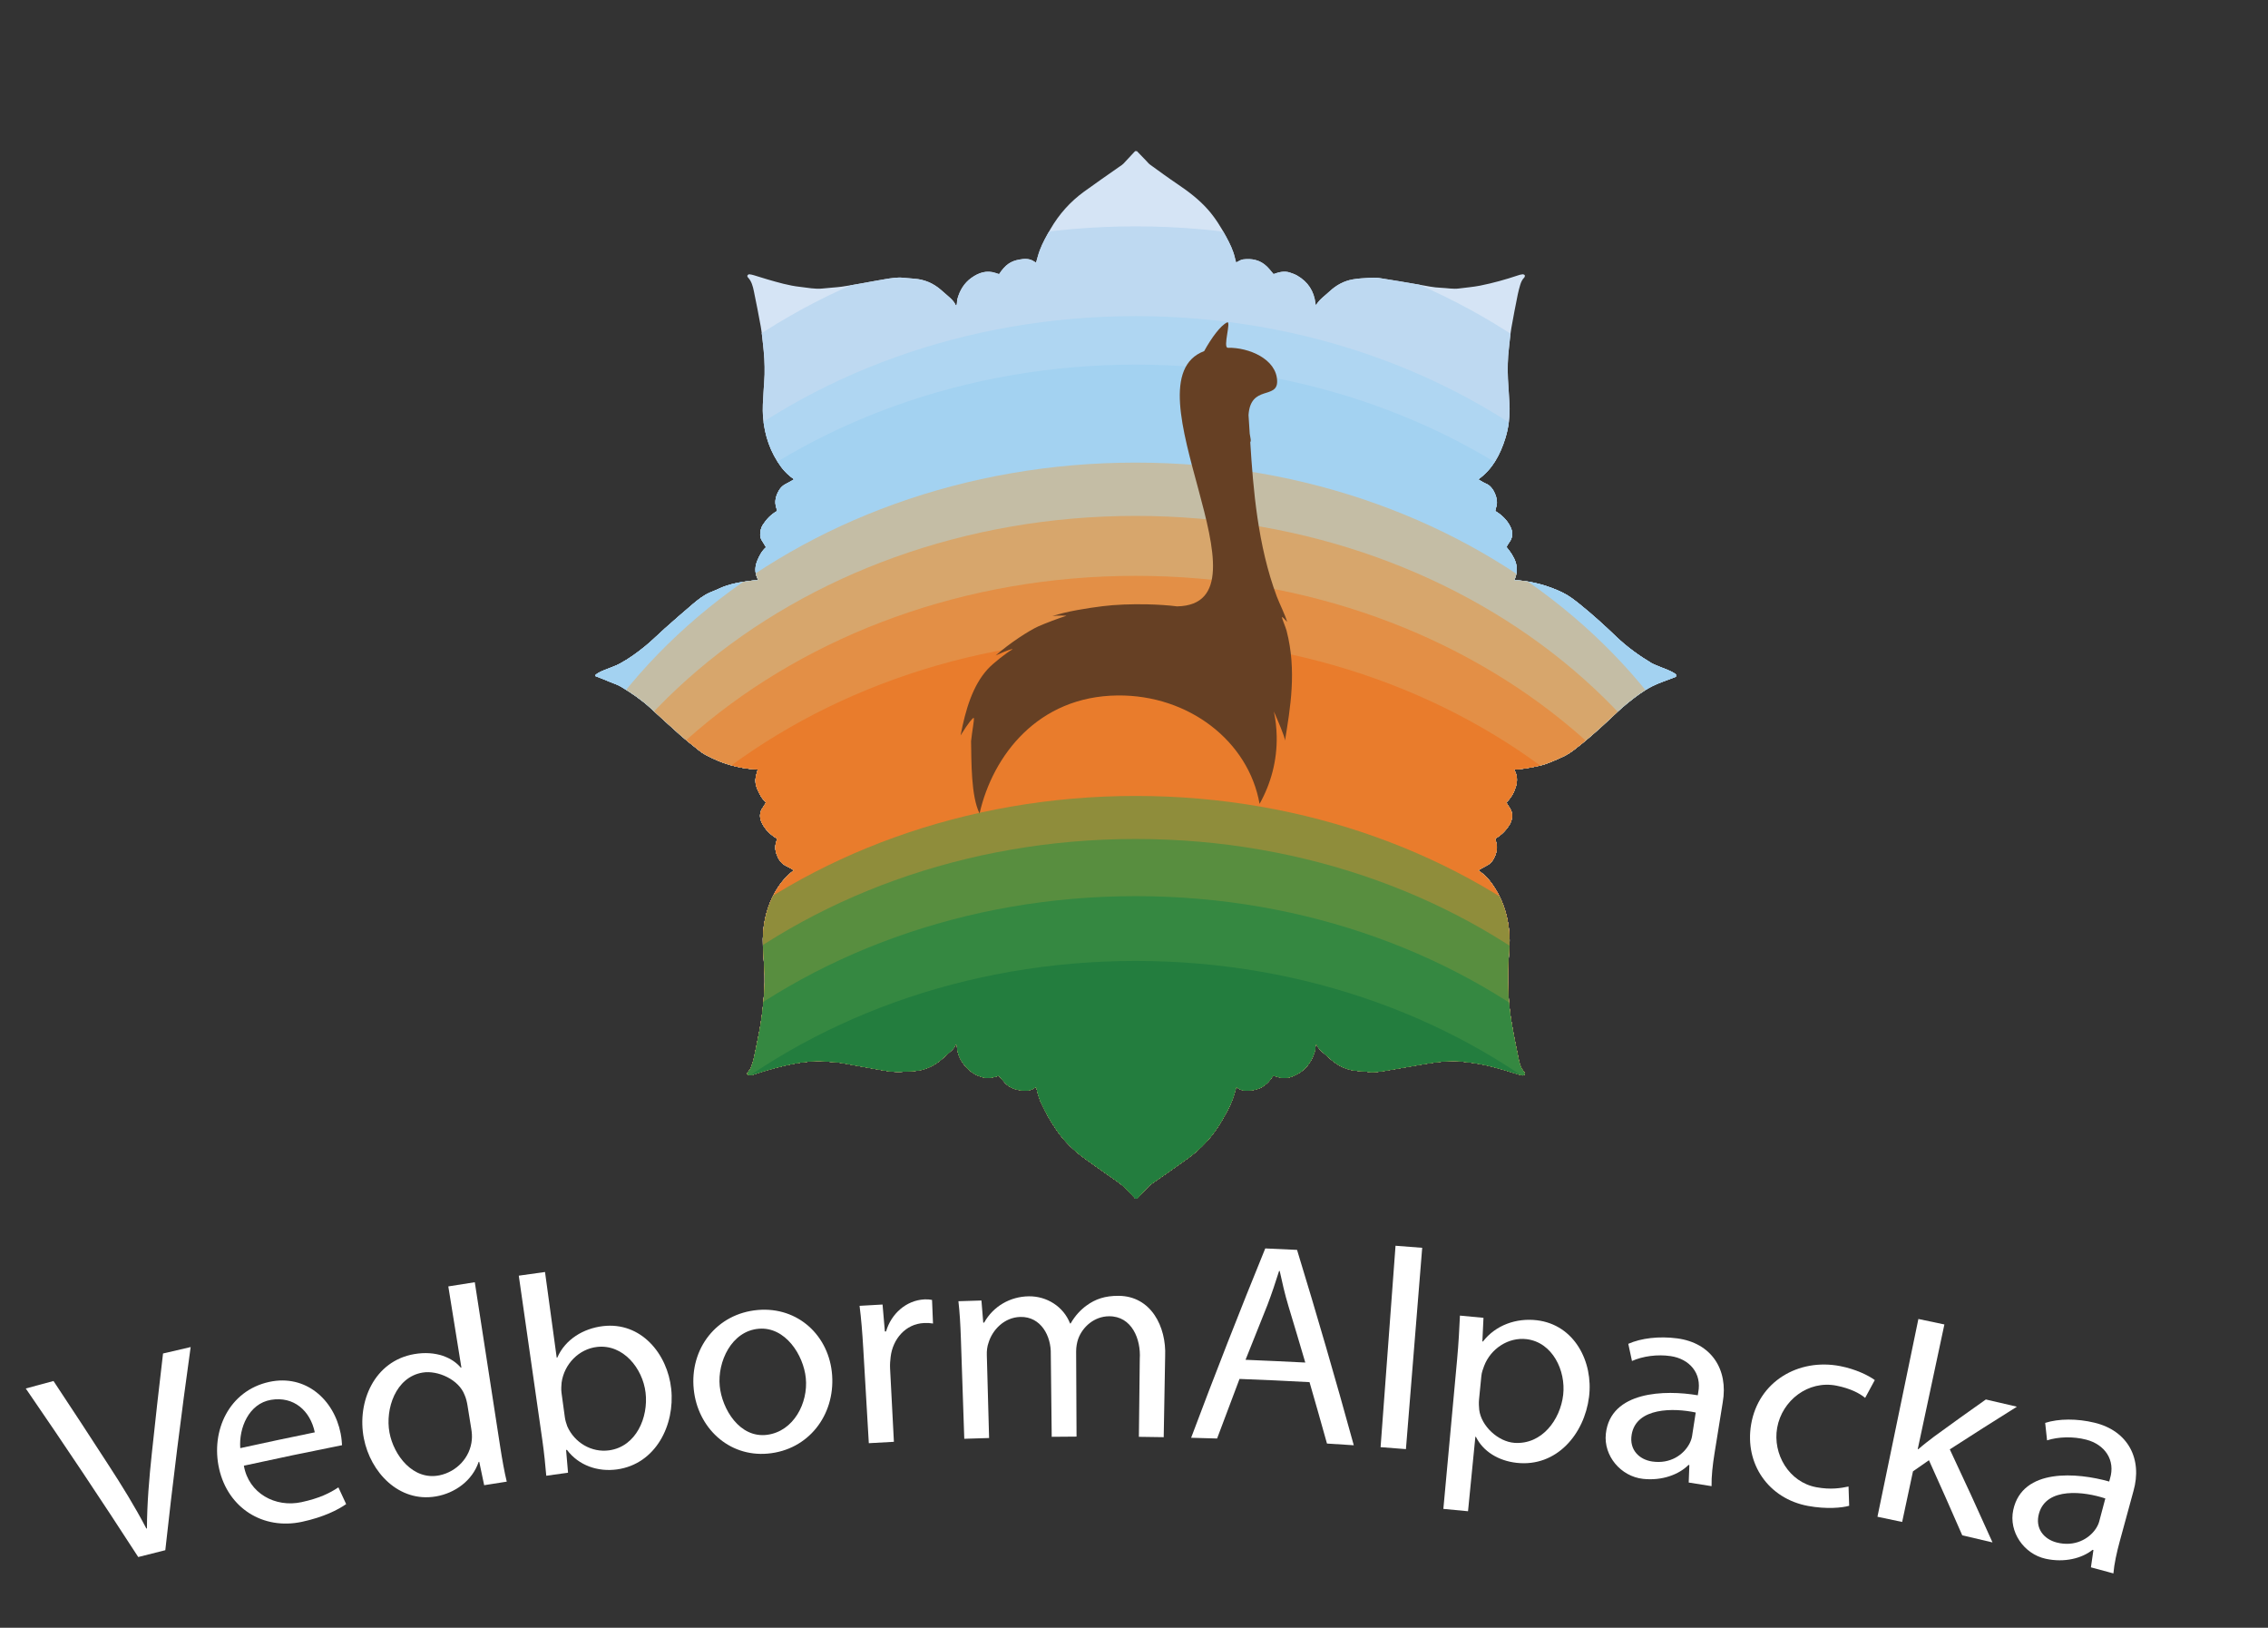 <?xml version="1.0" encoding="UTF-8" standalone="no"?> <svg xmlns:inkscape="http://www.inkscape.org/namespaces/inkscape" xmlns:sodipodi="http://sodipodi.sourceforge.net/DTD/sodipodi-0.dtd" xmlns="http://www.w3.org/2000/svg" xmlns:svg="http://www.w3.org/2000/svg" version="1.1" id="svg2" width="1661.333" height="1191.984" viewBox="0 0 1661.333 1191.984" sodipodi:docname="VedbormAlpacka-logo-workfile.ai"><rect x="0" y="0" width="1661.333" height="1191.984" fill="#333333" stroke="none"/><defs id="defs6"><clipPath id="clipPath16"><path d="m 623.77,811.195 c -2.126,-2.296 -4.236,-4.599 -6.392,-6.863 v 0 c -0.51,-0.541 -1.175,-0.952 -1.793,-1.384 v 0 c -6.641,-4.676 -13.341,-9.252 -19.904,-14.036 v 0 c -7.574,-5.52 -13.712,-12.375 -18.419,-20.515 v 0 c -2.195,-3.795 -4.359,-7.613 -5.897,-11.725 v 0 c -0.812,-2.171 -1.353,-4.437 -2.041,-6.748 v 0 c -0.356,0.217 -0.71,0.418 -1.051,0.65 v 0 c -2.543,1.723 -5.341,1.561 -8.146,1.043 v 0 c -4.623,-0.85 -7.606,-2.705 -11.116,-8 v 0 c -0.595,0.201 -1.205,0.395 -1.816,0.603 v 0 c -4.994,1.716 -9.368,0.217 -13.426,-2.682 v 0 c -4.004,-2.868 -6.354,-6.872 -7.652,-11.54 v 0 c -0.209,-0.773 -0.178,-1.607 -0.278,-2.412 v 0 c -0.046,-0.378 -0.155,-0.757 -0.24,-1.166 v 0 c -0.286,0.123 -0.44,0.138 -0.471,0.208 v 0 c -0.874,2.133 -2.575,3.572 -4.251,5.024 v 0 c -1.268,1.098 -2.528,2.211 -3.796,3.309 v 0 c -4.228,3.663 -9.097,5.766 -14.701,6.145 v 0 c -1.94,0.123 -3.88,0.293 -5.812,0.501 v 0 c -3.494,0.379 -6.918,-0.224 -10.327,-0.78 v 0 c -4.267,-0.703 -8.51,-1.531 -12.769,-2.28 v 0 c -3.679,-0.641 -7.342,-1.344 -11.038,-1.84 v 0 c -3.431,-0.449 -6.894,-0.58 -10.333,-0.981 v 0 c -4.205,-0.479 -8.295,0.456 -12.422,0.896 v 0 c -6.153,0.665 -12.081,2.412 -18.001,4.12 v 0 c -2.497,0.719 -4.955,1.538 -7.444,2.28 v 0 c -0.827,0.239 -1.677,0.441 -2.527,0.51 v 0 c -0.325,0.024 -0.804,-0.325 -0.982,-0.641 v 0 c -0.131,-0.224 -0.007,-0.781 0.201,-0.998 v 0 c 2.079,-2.133 2.76,-4.884 3.331,-7.628 v 0 c 1.345,-6.455 2.613,-12.931 3.788,-19.417 v 0 c 0.549,-3.076 0.842,-6.206 1.197,-9.321 v 0 c 0.65,-5.643 1.052,-11.308 0.905,-16.997 v 0 c -0.085,-3.185 -0.394,-6.369 -0.571,-9.546 v 0 c -0.256,-4.653 -0.666,-9.299 -0.271,-13.952 v 0 c 0.865,-10.079 3.988,-19.338 10.079,-27.508 v 0 c 1.932,-2.597 4.289,-4.715 6.979,-6.632 v 0 c -1.461,-0.834 -2.844,-1.732 -4.321,-2.427 v 0 c -1.739,-0.819 -3.045,-2.049 -3.996,-3.68 v 0 c -1.715,-2.952 -2.574,-6.059 -1.476,-9.459 v 0 c 0.17,-0.519 0.287,-1.045 0.41,-1.57 v 0 c 0.023,-0.093 -0.031,-0.209 -0.062,-0.347 v 0 c -3.2,-1.801 -5.681,-4.383 -7.691,-7.468 v 0 c -1.136,-1.754 -1.499,-3.686 -1.492,-5.719 v 0 c 0,-1.592 0.827,-2.868 1.686,-4.143 v 0 c 0.533,-0.797 0.997,-1.639 1.522,-2.52 v 0 c -2.28,-1.986 -3.578,-4.483 -4.684,-7.08 v 0 c -1.391,-3.262 -1.654,-6.569 -0.1,-9.878 v 0 c 0.131,-0.294 0.231,-0.595 0.41,-1.051 v 0 c -1.144,-0.101 -2.188,-0.155 -3.224,-0.286 v 0 c -6.291,-0.812 -12.544,-1.724 -18.358,-4.491 v 0 c -1.56,-0.75 -3.191,-1.345 -4.783,-2.025 v 0 c -3.625,-1.562 -6.686,-4.003 -9.654,-6.516 v 0 c -5.164,-4.375 -10.242,-8.85 -15.305,-13.333 v 0 c -3.64,-3.231 -7.064,-6.725 -10.844,-9.786 v 0 c -4.328,-3.501 -8.85,-6.809 -13.773,-9.46 v 0 c -2.219,-1.206 -4.662,-2.01 -7.019,-2.968 v 0 c -2.218,-0.905 -4.529,-1.631 -6.384,-3.262 v 0 -0.65 c 1.244,-0.479 2.496,-0.95 3.733,-1.444 v 0 c 1.461,-0.588 2.906,-1.183 4.351,-1.787 v 0 c 1.995,-0.834 4.104,-1.476 5.944,-2.573 v 0 c 5.674,-3.386 11.123,-7.119 16.031,-11.578 v 0 c 5.441,-4.955 10.829,-9.98 16.347,-14.85 v 0 c 3.448,-3.036 7.081,-5.866 10.675,-8.74 v 0 c 1.051,-0.844 2.187,-1.617 3.378,-2.243 v 0 c 4.367,-2.287 8.858,-4.352 13.612,-5.641 v 0 c 4.699,-1.269 9.483,-2.196 14.383,-2.359 v 0 c 0.256,-0.007 0.503,-0.077 0.711,-0.115 v 0 c -0.386,-1.469 -0.842,-2.844 -1.105,-4.251 v 0 c -0.409,-2.242 -0.015,-4.43 0.874,-6.486 v 0 c 1.144,-2.635 2.411,-5.217 4.776,-7.257 v 0 c -0.502,-0.859 -0.904,-1.747 -1.484,-2.498 v 0 c -2.217,-2.859 -2.249,-5.919 -0.695,-8.989 v 0 c 1.832,-3.601 4.653,-6.33 8.278,-8.478 v 0 c -0.155,-0.596 -0.286,-1.275 -0.502,-1.925 v 0 c -0.998,-2.991 -0.294,-5.797 1.005,-8.48 v 0 c 0.981,-2.039 2.457,-3.647 4.598,-4.621 v 0 c 1.407,-0.642 2.705,-1.507 4.136,-2.319 v 0 c -1.129,-0.936 -2.265,-1.755 -3.239,-2.729 v 0 c -1.329,-1.336 -2.651,-2.712 -3.788,-4.22 v 0 c -5.147,-6.848 -8.115,-14.593 -9.421,-23.041 v 0 c -0.797,-5.179 -0.766,-10.341 -0.333,-15.536 v 0 c 0.232,-2.798 0.224,-5.619 0.472,-8.425 v 0 c 0.441,-4.977 0.224,-9.963 -0.162,-14.918 v 0 c -0.565,-7.327 -1.446,-14.624 -2.953,-21.828 v 0 c -0.874,-4.181 -1.639,-8.386 -2.559,-12.552 v 0 c -0.394,-1.778 -1.004,-3.532 -1.661,-5.241 v 0 c -0.317,-0.834 -0.936,-1.568 -1.485,-2.295 v 0 c -0.34,-0.448 -0.827,-0.897 -0.363,-1.392 v 0 c 0.31,-0.332 0.951,-0.564 1.399,-0.509 v 0 c 0.897,0.115 1.786,0.425 2.651,0.711 v 0 c 7.158,2.349 14.393,4.413 21.79,5.765 v 0 c 3.98,0.727 8.039,1.183 12.073,1.415 v 0 c 2.627,0.155 5.279,-0.394 7.93,-0.471 v 0 c 4.298,-0.116 8.471,-1.067 12.677,-1.825 v 0 c 4.946,-0.888 9.892,-1.793 14.848,-2.636 v 0 c 2.396,-0.402 4.807,-0.827 7.227,-0.973 v 0 c 2.365,-0.14 4.761,-0.031 7.126,0.146 v 0 c 2.798,0.21 5.619,0.217 8.363,0.982 v 0 c 4.213,1.174 7.892,3.247 11.1,6.184 v 0 c 1.522,1.391 3.083,2.728 4.599,4.112 v 0 c 1.004,0.92 1.917,1.917 2.403,3.23 v 0 c 0.063,0.171 0.255,0.294 0.549,0.596 v 0 c 0.147,-0.518 0.301,-0.843 0.325,-1.175 v 0 c 0.27,-4.908 2.489,-8.92 5.866,-12.305 v 0 c 2.613,-2.62 5.782,-4.298 9.461,-5.039 v 0 c 2.357,-0.48 4.499,0.246 6.694,0.795 v 0 c 0.355,0.086 0.695,0.255 0.965,0.356 v 0 c 1.183,-1.368 2.273,-2.689 3.425,-3.95 v 0 c 2.527,-2.752 5.82,-3.818 9.407,-4.212 v 0 c 0.378,-0.047 0.765,-0.009 1.136,-0.054 v 0 c 2.211,-0.248 4.174,0.355 5.959,1.631 v 0 c 0.17,0.116 0.364,0.208 0.627,0.363 v 0 c 0.208,-0.805 0.417,-1.524 0.579,-2.242 v 0 c 1.144,-5.086 3.54,-9.639 6.067,-14.121 v 0 c 1.346,-2.405 2.837,-4.738 4.383,-7.019 v 0 c 4.483,-6.624 10.164,-12.065 16.695,-16.641 v 0 c 3.185,-2.242 6.339,-4.538 9.523,-6.779 v 0 c 2.829,-1.994 5.72,-3.91 8.51,-5.967 v 0 c 1.338,-0.982 2.551,-2.156 3.742,-3.323 v 0 c 1.576,-1.554 3.083,-3.186 4.614,-4.793 v 0 c 0.131,-0.146 0.185,-0.371 0.278,-0.556 v 0 h 0.974 c 2.172,2.334 4.313,4.699 6.539,6.971 v 0 c 0.788,0.805 1.785,1.408 2.713,2.065 v 0 c 6.285,4.421 12.638,8.749 18.844,13.263 v 0 c 7.397,5.387 13.472,12.012 18.142,19.919 v 0 c 2.333,3.965 4.614,7.961 6.268,12.266 v 0 c 0.85,2.203 1.382,4.53 2.102,6.926 v 0 c 0.309,-0.193 0.611,-0.371 0.896,-0.58 v 0 c 2.405,-1.724 5.109,-1.576 7.815,-1.213 v 0 c 5.024,0.672 8.649,3.455 11.277,7.675 v 0 c 0.085,0.124 0.208,0.232 0.317,0.339 v 0 c 1.114,-0.3 2.21,-0.555 3.285,-0.896 v 0 c 2.689,-0.834 5.279,-0.324 7.768,0.705 v 0 c 6.183,2.556 9.917,7.318 11.803,13.618 v 0 c 0.239,0.819 0.239,1.717 0.355,2.566 v 0 c 0.055,0.402 0.132,0.797 0.209,1.291 v 0 c 0.278,-0.154 0.472,-0.194 0.518,-0.302 v 0 c 0.827,-2.032 2.442,-3.401 4.042,-4.792 v 0 c 1.391,-1.206 2.744,-2.45 4.151,-3.641 v 0 c 4.228,-3.548 9.051,-5.635 14.608,-5.967 v 0 c 1.833,-0.108 3.672,-0.278 5.496,-0.495 v 0 c 3.331,-0.393 6.593,0.14 9.847,0.682 v 0 c 5.009,0.834 10.01,1.747 15.019,2.596 v 0 c 4.05,0.689 8.092,1.438 12.166,1.964 v 0 c 3.269,0.417 6.577,0.703 9.87,0.741 v 0 c 2.466,0.031 4.947,-0.425 7.42,-0.665 v 0 c 9.538,-0.919 18.636,-3.717 27.725,-6.57 v 0 c 0.921,-0.286 1.864,-0.578 2.822,-0.694 v 0 c 0.37,-0.048 0.943,0.293 1.159,0.625 v 0 c 0.156,0.231 -0.031,0.873 -0.27,1.129 v 0 c -1.847,1.932 -2.574,4.405 -3.093,6.879 v 0 c -1.468,7.088 -2.928,14.183 -4.104,21.325 v 0 c -0.773,4.677 -1.228,9.43 -1.522,14.176 v 0 c -0.287,4.691 -0.324,9.407 -0.224,14.106 v 0 c 0.093,4.32 0.587,8.626 0.796,12.939 v 0 c 0.209,4.174 -0.116,8.317 -0.804,12.444 v 0 c -1.121,6.764 -3.431,13.063 -7.011,18.898 v 0 c -2.426,3.949 -5.34,7.468 -9.399,10.125 v 0 c 1.585,0.905 2.977,1.802 4.468,2.513 v 0 c 2.581,1.229 4.035,3.371 5.001,5.913 v 0 c 0.943,2.497 1.152,5.039 0.232,7.614 v 0 c -0.155,0.448 -0.209,0.927 -0.317,1.414 v 0 c 3.169,1.778 5.589,4.213 7.52,7.134 v 0 c 0.967,1.454 1.57,3.03 1.716,4.831 v 0 c 0.171,2.025 -0.44,3.71 -1.576,5.31 v 0 c -0.556,0.781 -1.028,1.631 -1.6,2.551 v 0 c 2.52,2.403 4.143,5.279 5.164,8.425 v 0 c 1.035,3.208 1.012,6.477 -0.882,9.607 v 0 c 2.256,0.241 4.251,0.363 6.206,0.681 v 0 c 2.775,0.448 5.542,0.974 8.279,1.607 v 0 c 1.677,0.394 3.323,0.967 4.923,1.616 v 0 c 2.76,1.113 5.519,2.234 8.178,3.563 v 0 c 1.831,0.912 3.571,2.049 5.202,3.293 v 0 c 6.586,5.025 12.815,10.473 18.866,16.147 v 0 c 3.472,3.253 6.904,6.577 10.599,9.569 v 0 c 4.289,3.47 8.71,6.848 13.634,9.352 v 0 c 3.501,1.785 7.304,2.961 10.968,4.413 v 0 c 0.703,0.271 1.399,0.549 2.095,0.82 v 0 1.299 c -3.216,2.357 -7.088,3.277 -10.636,4.907 v 0 c -0.881,0.403 -1.84,0.688 -2.659,1.183 v 0 c -6.98,4.197 -13.572,8.928 -19.463,14.57 v 0 c -6.453,6.176 -13.055,12.197 -20.018,17.793 v 0 c -3.085,2.473 -6.184,4.893 -9.801,6.616 v 0 c -7.66,3.641 -15.676,5.875 -24.124,6.586 v 0 c -0.641,0.054 -1.291,0.007 -2.173,0.007 v 0 c 3.356,7.243 0.233,12.839 -4.258,18.288 v 0 c 0.41,0.711 0.781,1.562 1.338,2.265 v 0 c 2.28,2.906 2.334,6.006 0.703,9.129 v 0 c -1.832,3.531 -4.592,6.245 -8.217,8.393 v 0 c 0.201,0.827 0.379,1.778 0.665,2.683 v 0 c 1.167,3.632 -1.446,10.581 -5.587,12.266 v 0 c -1.532,0.618 -2.915,1.592 -4.391,2.427 v 0 c 7.907,5.689 12.127,13.735 14.902,22.694 v 0 c 1.855,5.99 2.535,12.166 2.265,18.426 v 0 c -0.201,4.692 -0.642,9.384 -0.859,14.075 v 0 c -0.254,5.627 -0.131,11.255 0.533,16.858 v 0 c 0.442,3.695 0.712,7.428 1.339,11.092 v 0 c 1.043,6.129 2.286,12.22 3.492,18.31 v 0 c 0.364,1.801 0.836,3.58 1.361,5.342 v 0 c 0.456,1.499 1.066,2.938 2.227,4.089 v 0 c 0.27,0.27 0.432,0.966 0.27,1.268 v 0 c -0.17,0.308 -0.804,0.548 -1.206,0.509 v 0 c -0.851,-0.084 -1.7,-0.317 -2.512,-0.595 v 0 c -6.825,-2.288 -13.758,-4.227 -20.815,-5.627 v 0 c -3.811,-0.757 -7.714,-1.044 -11.572,-1.561 v 0 c -3.307,-0.441 -6.577,0.255 -9.862,0.372 v 0 c -4.081,0.138 -8.039,1.028 -12.035,1.723 v 0 c -7.351,1.267 -14.701,2.527 -22.074,3.663 v 0 c -1.802,0.279 -3.68,0.186 -5.512,0.078 v 0 c -2.906,-0.178 -5.843,-0.325 -8.71,-0.812 v 0 c -4.987,-0.835 -9.276,-3.176 -12.962,-6.631 v 0 c -0.797,-0.735 -1.624,-1.431 -2.443,-2.142 v 0 c -1.864,-1.623 -3.795,-3.192 -5.033,-5.542 v 0 c -0.084,0.332 -0.215,0.657 -0.254,0.998 v 0 c -0.773,6.809 -4.113,11.972 -10.056,15.381 v 0 c -1.252,0.719 -2.651,1.214 -4.028,1.67 v 0 c -3.123,1.051 -6.09,0.185 -8.965,-0.835 v 0 c -1.237,1.422 -2.373,2.929 -3.717,4.228 v 0 c -3.665,3.548 -8.202,4.444 -13.071,3.818 v 0 c -1.267,-0.162 -2.435,-1.067 -3.78,-1.685 v 0 c -0.216,0.819 -0.465,1.678 -0.664,2.551 v 0 c -0.936,4.104 -2.784,7.845 -4.762,11.509 v 0 c -2.891,5.341 -6.068,10.504 -10.118,15.065 v 0 c -4.862,5.472 -10.613,9.847 -16.656,13.92 v 0 c -5.11,3.439 -10.088,7.096 -15.089,10.705 v 0 c -0.819,0.595 -1.452,1.438 -2.172,2.179 v 0 c -1.685,1.747 -3.377,3.494 -5.062,5.241 v 0 z" id="path14"></path></clipPath><clipPath id="clipPath72"><path d="M 0,893.988 H 1246 V 0 H 0 Z" id="path70"></path></clipPath></defs><g id="g8" inkscape:groupmode="layer" inkscape:label="VedbormAlpacka-logo-workfile" transform="matrix(1.333,0,0,-1.333,0,1191.984)"><g id="g10"><g id="g12" clip-path="url(#clipPath16)"><g id="g18" transform="translate(964.327,530.583)"><path d="m 0,0 c 0,-159.643 -152.327,-289.06 -340.232,-289.06 -187.906,0 -340.233,129.417 -340.233,289.06 0,159.643 152.327,289.06 340.233,289.06 C -152.327,289.06 0,159.643 0,0" style="fill:#d5e4f5;fill-opacity:1;fill-rule:nonzero;stroke:none" id="path20"></path></g><g id="g22" transform="translate(964.327,480.8)"><path d="m 0,0 c 0,-159.643 -152.327,-289.06 -340.232,-289.06 -187.906,0 -340.233,129.417 -340.233,289.06 0,159.644 152.327,289.06 340.233,289.06 C -152.327,289.06 0,159.644 0,0" style="fill:#bed9f1;fill-opacity:1;fill-rule:nonzero;stroke:none" id="path24"></path></g><g id="g26" transform="translate(964.327,431.488)"><path d="m 0,0 c 0,-159.644 -152.327,-289.061 -340.232,-289.061 -187.906,0 -340.233,129.417 -340.233,289.061 0,159.643 152.327,289.06 340.233,289.06 C -152.327,289.06 0,159.643 0,0" style="fill:#afd6f2;fill-opacity:1;fill-rule:nonzero;stroke:none" id="path28"></path></g><g id="g30" transform="translate(964.327,404.846)"><path d="m 0,0 c 0,-159.644 -152.327,-289.061 -340.232,-289.061 -187.906,0 -340.233,129.417 -340.233,289.061 0,159.643 152.327,289.06 340.233,289.06 C -152.327,289.06 0,159.643 0,0" style="fill:#a3d2f1;fill-opacity:1;fill-rule:nonzero;stroke:none" id="path32"></path></g><g id="g34" transform="translate(964.327,351.017)"><path d="m 0,0 c 0,-159.644 -152.327,-289.061 -340.232,-289.061 -187.906,0 -340.233,129.417 -340.233,289.061 0,159.643 152.327,289.06 340.233,289.06 C -152.327,289.06 0,159.643 0,0" style="fill:#c4bda5;fill-opacity:1;fill-rule:nonzero;stroke:none" id="path36"></path></g><g id="g38" transform="translate(964.327,321.735)"><path d="m 0,0 c 0,-159.643 -152.327,-289.06 -340.232,-289.06 -187.906,0 -340.233,129.417 -340.233,289.06 0,159.644 152.327,289.06 340.233,289.06 C -152.327,289.06 0,159.644 0,0" style="fill:#d7a66c;fill-opacity:1;fill-rule:nonzero;stroke:none" id="path40"></path></g><g id="g42" transform="translate(964.327,288.812)"><path d="m 0,0 c 0,-159.644 -152.327,-289.06 -340.232,-289.06 -187.906,0 -340.233,129.416 -340.233,289.06 0,159.644 152.327,289.06 340.233,289.06 C -152.327,289.06 0,159.644 0,0" style="fill:#e38f46;fill-opacity:1;fill-rule:nonzero;stroke:none" id="path44"></path></g><g id="g46" transform="translate(964.327,254.795)"><path d="m 0,0 c 0,-159.644 -152.327,-289.06 -340.232,-289.06 -187.906,0 -340.233,129.416 -340.233,289.06 0,159.644 152.327,289.06 340.233,289.06 C -152.327,289.06 0,159.644 0,0" style="fill:#e97c2c;fill-opacity:1;fill-rule:nonzero;stroke:none" id="path48"></path></g><g id="g50" transform="translate(964.327,167.896)"><path d="m 0,0 c 0,-159.644 -152.327,-289.061 -340.232,-289.061 -187.906,0 -340.233,129.417 -340.233,289.061 0,159.643 152.327,289.06 340.233,289.06 C -152.327,289.06 0,159.643 0,0" style="fill:#8f8d3b;fill-opacity:1;fill-rule:nonzero;stroke:none" id="path52"></path></g><g id="g54" transform="translate(964.327,144.254)"><path d="m 0,0 c 0,-159.644 -152.327,-289.061 -340.232,-289.061 -187.906,0 -340.233,129.417 -340.233,289.061 0,159.643 152.327,289.06 340.233,289.06 C -152.327,289.06 0,159.643 0,0" style="fill:#588e3f;fill-opacity:1;fill-rule:nonzero;stroke:none" id="path56"></path></g><g id="g58" transform="translate(964.327,112.847)"><path d="m 0,0 c 0,-159.644 -152.327,-289.06 -340.232,-289.06 -187.906,0 -340.233,129.416 -340.233,289.06 0,159.644 152.327,289.06 340.233,289.06 C -152.327,289.06 0,159.644 0,0" style="fill:#358841;fill-opacity:1;fill-rule:nonzero;stroke:none" id="path60"></path></g><g id="g62" transform="translate(964.327,77.252)"><path d="m 0,0 c 0,-159.644 -152.327,-289.06 -340.232,-289.06 -187.906,0 -340.233,129.416 -340.233,289.06 0,159.644 152.327,289.06 340.233,289.06 C -152.327,289.06 0,159.644 0,0" style="fill:#237d3e;fill-opacity:1;fill-rule:nonzero;stroke:none" id="path64"></path></g></g></g><g id="g66"><g id="g68" clip-path="url(#clipPath72)"><g id="g74" transform="translate(701.641,566.48)"><path d="m 0,0 c -10.547,28.127 -12.987,59.297 -14.597,84.77 0.274,0.434 0.348,1.083 0.178,1.981 -0.181,0.95 -0.335,1.857 -0.473,2.733 -0.219,3.542 -0.432,6.953 -0.658,10.212 1.09,16.788 15.937,8.472 15.73,18.654 -0.247,12.161 -15.584,18.566 -27.088,18.332 -2.95,-0.06 2.075,15.135 -0.445,13.914 -3.592,-1.741 -8.515,-8.377 -12.573,-15.746 C -84.498,118.003 1.188,-4.23 -54.769,-5.38 c -4.932,0.615 -10.615,0.985 -16.399,1.115 -8.725,0.197 -17.677,-0.152 -24.622,-1.028 -8.329,-1.053 -19.652,-2.803 -27.545,-5.434 3.316,0.482 7.217,0.202 7.779,0.198 -3.903,-1.188 -12.56,-4.498 -15.531,-5.856 -5.231,-2.391 -15.446,-8.996 -23.424,-15.955 6.631,2.917 9.117,3.746 9.268,3.36 -3.242,-1.832 -10.639,-7.583 -13.656,-10.896 -8.233,-9.042 -12.131,-22.099 -14.889,-36.413 4.607,7.454 6.563,9.484 7.257,9.706 0.376,-1.327 -0.9,-6.942 -1.492,-12.911 0.225,-11.087 -0.061,-30.199 4.672,-39.655 7.257,31.814 32.07,64.406 75.906,64.819 39.062,0.369 71.899,-25.111 77.965,-59.55 6.255,11.145 9.68,23.83 9.408,37.231 -0.094,4.626 -0.627,9.147 -1.557,13.534 2.027,-4.637 6.219,-14.247 6.124,-16.016 2.83,17.693 6.58,38.356 0.856,60.396 -0.51,1.964 -2.555,6.502 -2.55,7.546 0.639,-0.352 0.913,-0.627 2.865,-2.707 C 4.687,-10.255 1.399,-3.733 0,0" style="fill:#664024;fill-opacity:1;fill-rule:nonzero;stroke:none" id="path76"></path></g><g id="g78" transform="translate(75.964,38.848)"><path d="m 0,0 c -20.17,31.157 -40.77,62.013 -61.808,92.591 6.092,1.666 9.14,2.488 15.241,4.111 C -36.48,81.5 -26.485,66.242 -16.58,50.922 -9.106,39.448 -1.862,27.795 4.468,15.644 c 0.125,0.031 0.187,0.046 0.312,0.079 0.052,13.729 1.229,27.434 2.671,41.08 1.945,18.352 4.004,36.687 6.177,55.013 6.068,1.435 9.104,2.141 15.179,3.532 C 23.609,78.213 18.965,41.022 14.877,3.749 8.922,2.271 5.947,1.521 0,0" style="fill:#ffffff;fill-opacity:1;fill-rule:nonzero;stroke:none" id="path80"></path></g><g id="g82" transform="translate(172.981,107.349)"><path d="M 0,0 C -2.466,11.837 -11.532,19.959 -24.076,17.843 -36.293,15.782 -41.773,2.323 -40.946,-8.679 -27.316,-5.689 -13.671,-2.797 0,0 m -38.97,-18.325 c 2.633,-15.213 17.307,-23.134 31.686,-20.026 9.794,2.118 15.494,4.941 20.258,8.118 1.711,-3.675 2.564,-5.514 4.266,-9.192 -4.429,-3.104 -12.295,-7.144 -24.22,-9.719 -21.54,-4.649 -40.674,7.598 -45.563,29.04 -4.778,20.957 5.468,43.047 27.563,47.818 19.808,4.277 35.512,-9.556 39.209,-28.394 0.541,-2.758 0.64,-4.97 0.75,-6.382 -18.023,-3.576 -36,-7.329 -53.949,-11.263" style="fill:#ffffff;fill-opacity:1;fill-rule:nonzero;stroke:none" id="path84"></path></g><g id="g86" transform="translate(256.879,122.257)"><path d="m 0,0 c -0.274,1.697 -0.808,3.985 -1.564,5.604 -3.152,8.479 -14.768,13.708 -23.104,12.314 -14.876,-2.487 -20.555,-20.012 -18.198,-32.897 2.282,-12.474 12.95,-26.578 27.541,-23.531 9.363,1.956 16.907,9.764 17.723,19.585 0.178,1.929 0.04,3.806 -0.309,5.966 C 1.253,-7.775 0.835,-5.184 0,0 M 4.029,67.557 C 8.682,37.441 13.333,7.325 17.985,-22.79 c 1.026,-6.641 2.354,-14.184 3.611,-19.208 -4.968,-0.766 -7.45,-1.156 -12.415,-1.951 -1.082,5.143 -1.624,7.716 -2.709,12.859 -0.127,-0.019 -0.19,-0.03 -0.316,-0.051 -3.487,-10.331 -13.007,-17.192 -23.524,-18.981 -20.309,-3.454 -35.953,13.323 -39.564,31.892 -3.916,20.141 5.779,42.528 27.679,46.3 12.027,2.072 21.062,-2.008 25.595,-7.449 0.13,0.021 0.195,0.031 0.325,0.052 -2.396,14.862 -4.793,29.724 -7.189,44.587 5.818,0.938 8.729,1.397 14.551,2.297" style="fill:#ffffff;fill-opacity:1;fill-rule:nonzero;stroke:none" id="path88"></path></g><g id="g90" transform="translate(310.41,115.536)"><path d="m 0,0 c 0.232,-1.702 0.785,-3.362 1.314,-4.867 3.971,-9.02 13.408,-14.572 23.067,-13.205 14.817,2.096 21.584,18.098 19.966,31.685 C 42.759,26.952 32.068,40.349 17.704,38.733 7.705,37.608 -0.38,29.312 -1.796,19.154 -1.907,17.562 -2.137,15.639 -1.84,13.471 -1.104,8.083 -0.736,5.389 0,0 m -10.224,-32.044 c -0.419,5.149 -1.188,12.775 -2.141,19.426 -4.322,30.165 -8.644,60.33 -12.966,90.495 5.764,0.826 8.647,1.229 14.415,2.018 2.144,-15.691 4.288,-31.38 6.431,-47.07 0.13,0.018 0.195,0.027 0.324,0.044 4.368,10.114 14.474,16.03 25.073,17.289 20.94,2.488 35.476,-15.203 37.528,-34.498 2.109,-19.829 -8.476,-41.306 -29.853,-44.229 -10.43,-1.427 -20.976,2.127 -27.442,10.745 -0.191,-0.027 -0.286,-0.039 -0.476,-0.066 0.428,-4.988 0.642,-7.483 1.072,-12.471 -4.787,-0.66 -7.18,-0.996 -11.965,-1.683" style="fill:#ffffff;fill-opacity:1;fill-rule:nonzero;stroke:none" id="path92"></path></g><g id="g94" transform="translate(395.5,132.819)"><path d="M 0,0 C 1.233,-12.602 10.915,-28.855 26.114,-26.823 40.665,-24.879 48.671,-9.308 47.308,4.327 46.035,17.052 36.045,32.627 21.5,31.44 6.365,30.205 -1.286,13.144 0,0 m 61.78,5.815 c 1.5,-21.967 -13.061,-41.009 -35.426,-42.97 -21.589,-1.893 -38.461,14.326 -40.62,35.267 -2.307,22.371 12.52,41.666 35.223,43.632 C 43.04,43.657 60.297,27.533 61.78,5.815" style="fill:#ffffff;fill-opacity:1;fill-rule:nonzero;stroke:none" id="path96"></path></g><g id="g98" transform="translate(474.385,153.332)"><path d="m 0,0 c -0.522,8.893 -1.133,16.527 -2.039,23.518 5.053,0.297 7.58,0.439 12.634,0.708 0.512,-5.919 0.768,-8.879 1.278,-14.798 0.26,0.013 0.391,0.02 0.652,0.034 2.79,9.609 11.001,17.106 21.139,17.59 1.634,0.078 2.799,-0.038 4.126,-0.297 0.211,-5.184 0.317,-7.776 0.528,-12.96 -1.483,0.253 -2.96,0.349 -4.919,0.264 -10.184,-0.442 -17.193,-8.85 -18.354,-18.548 -0.227,-1.891 -0.436,-4.092 -0.314,-6.433 0.7,-13.421 1.4,-26.842 2.1,-40.264 C 11.316,-51.473 8.56,-51.625 3.047,-51.948 2.032,-34.633 1.016,-17.316 0,0" style="fill:#ffffff;fill-opacity:1;fill-rule:nonzero;stroke:none" id="path100"></path></g><g id="g102" transform="translate(528.024,158.941)"><path d="m 0,0 c -0.264,7.809 -0.644,14.207 -1.35,20.437 5.058,0.172 7.586,0.251 12.644,0.395 0.401,-4.866 0.601,-7.299 0.999,-12.165 0.196,0.005 0.294,0.008 0.491,0.014 5.014,9 14.352,14.35 24.595,14.457 9.837,0.101 18.977,-5.607 22.616,-14.903 0.131,0.001 0.196,0.001 0.327,0.002 2.424,4.234 5.521,7.531 8.796,9.881 4.749,3.448 10.025,5.332 17.579,5.279 17.843,-0.125 26.255,-17.012 25.553,-33.123 -0.265,-14.842 -0.53,-29.686 -0.795,-44.529 -5.455,0.097 -8.184,0.137 -13.639,0.199 0.163,14.272 0.326,28.544 0.489,42.816 0.692,10.772 -4.334,23.52 -16.909,23.411 -8.077,-0.07 -14.546,-5.777 -16.957,-12.507 -0.642,-1.878 -1.117,-4.381 -1.106,-6.881 0.075,-15.575 0.148,-31.15 0.223,-46.724 -5.457,-0.027 -8.185,-0.048 -13.641,-0.11 -0.168,15.106 -0.337,30.211 -0.506,45.316 C 49.677,1.334 43.974,12.084 32.659,11.801 23.723,11.577 17.295,4.582 15.205,-2.353 14.447,-4.405 14.188,-6.758 14.251,-9.101 14.668,-24.306 15.085,-39.51 15.502,-54.714 10.047,-54.863 7.32,-54.947 1.866,-55.132 1.244,-36.755 0.622,-18.377 0,0" style="fill:#ffffff;fill-opacity:1;fill-rule:nonzero;stroke:none" id="path104"></path></g><g id="g106" transform="translate(717.281,145.689)"><path d="m 0,0 c -3.015,10.291 -6.104,20.559 -9.204,30.825 -2.126,6.988 -3.484,13.308 -4.859,19.472 -0.132,0.006 -0.199,0.009 -0.331,0.016 -1.94,-6.168 -4.04,-12.489 -6.448,-18.797 C -24.871,21.523 -28.868,11.522 -32.835,1.506 -21.886,1.058 -10.944,0.556 0,0 m -36.141,-9.003 c -4.142,-10.896 -8.248,-21.804 -12.32,-32.726 -5.708,0.18 -8.561,0.261 -14.27,0.404 13.082,34.871 26.659,69.534 40.736,104.015 6.987,-0.294 10.48,-0.454 17.467,-0.803 10.906,-35.632 21.298,-71.4 31.177,-107.329 -5.89,0.395 -8.837,0.583 -14.729,0.938 -3.14,11.262 -6.337,22.507 -9.591,33.736 -12.817,0.703 -25.641,1.291 -38.47,1.765" style="fill:#ffffff;fill-opacity:1;fill-rule:nonzero;stroke:none" id="path108"></path></g><g id="g110" transform="translate(766.871,209.853)"><path d="M 0,0 C 5.863,-0.436 8.795,-0.662 14.655,-1.137 11.676,-38 8.695,-74.864 5.715,-111.729 c -5.57,0.452 -8.356,0.667 -13.928,1.081 C -5.475,-73.766 -2.737,-36.883 0,0" style="fill:#ffffff;fill-opacity:1;fill-rule:nonzero;stroke:none" id="path112"></path></g><g id="g114" transform="translate(812.766,125.428)"><path d="M 0,0 C -0.199,-2.021 -0.062,-3.919 0.088,-5.661 1.18,-14.643 10.512,-23.226 19.445,-23.854 34.557,-24.92 44.649,-11.138 46.229,2.493 47.769,15.8 40.387,31.376 26.142,33.106 16.202,34.313 6.439,27.946 2.795,18.411 2.141,16.748 1.457,14.773 1.272,12.908 0.764,7.745 0.509,5.163 0,0 m -12.104,21.404 c 0.887,9.648 1.278,17.458 1.607,24.647 5.174,-0.475 7.761,-0.72 12.934,-1.225 C 2.193,39.637 2.071,37.042 1.826,31.854 1.956,31.841 2.021,31.834 2.151,31.821 9.179,40.908 20.568,44.81 31.746,43.494 52.494,41.053 62.852,20.57 60.436,1.37 57.875,-18.979 42.695,-37.278 20.645,-34.833 c -10.087,1.118 -18.484,6.354 -22.351,14.274 -0.127,0.013 -0.19,0.019 -0.317,0.032 -1.344,-13.634 -2.689,-27.269 -4.033,-40.903 -5.419,0.534 -8.13,0.793 -13.551,1.292 2.501,27.181 5.002,54.362 7.503,81.542" style="fill:#ffffff;fill-opacity:1;fill-rule:nonzero;stroke:none" id="path116"></path></g><g id="g118" transform="translate(931.834,118.235)"><path d="m 0,0 c -11.917,2.589 -32.6,2.92 -35.187,-12.05 -1.466,-8.487 4.202,-13.833 11.311,-14.866 9.954,-1.446 17.206,3.753 20.406,9.741 0.692,1.317 1.248,2.812 1.463,4.202 C -1.204,-7.784 -0.803,-5.189 0,0 m -3.858,-38.463 c 0.146,3.836 0.218,5.755 0.361,9.591 -0.189,0.029 -0.283,0.044 -0.473,0.073 -5.173,-5.207 -14.45,-8.803 -24.983,-7.647 -12.233,1.342 -21.734,12.641 -20.441,24.747 2.519,23.582 32.638,24.222 50.531,21.169 0.094,0.618 0.142,0.926 0.238,1.545 2.084,10.536 -4.766,18.454 -15.177,19.979 -7.301,1.069 -15.249,-0.028 -21.225,-2.682 -0.806,3.769 -1.212,5.653 -2.029,9.421 7.054,3.149 17.022,4.299 26.843,3.001 18.811,-2.487 28.222,-17.061 25.057,-35.17 -1.501,-9.307 -3.002,-18.615 -4.503,-27.923 -1.044,-6.48 -1.747,-12.856 -1.628,-18.099 -5.026,0.813 -7.541,1.212 -12.571,1.995" style="fill:#ffffff;fill-opacity:1;fill-rule:nonzero;stroke:none" id="path120"></path></g><g id="g122" transform="translate(1016.157,66.998)"><path d="m 0,0 c -3.965,-1.123 -12.45,-1.945 -22.58,-0.087 -21.708,3.983 -34.989,23.089 -31.296,44.806 4.015,23.603 26.054,36.455 48.941,32.014 8.393,-1.629 15.498,-5.063 19.013,-7.675 -2.124,-3.912 -3.182,-5.869 -5.295,-9.784 -3.015,2.508 -8.089,5.19 -15.756,6.712 -15.522,3.082 -29.906,-8.108 -32.591,-23.108 -2.588,-14.457 6.487,-29.909 21.522,-32.689 7.832,-1.448 13.43,-0.515 17.695,0.394 C -0.203,6.35 -0.134,4.232 0,0" style="fill:#ffffff;fill-opacity:1;fill-rule:nonzero;stroke:none" id="path124"></path></g><g id="g126" transform="translate(1053.839,98.152)"><path d="M 0,0 0.317,-0.068 C 2.781,2.121 6.18,4.745 8.978,6.855 18.402,13.733 27.885,20.531 37.425,27.249 44.257,25.687 47.671,24.893 54.494,23.274 42.139,15.558 29.851,7.747 17.619,-0.164 c 7.994,-16.964 15.816,-33.997 23.468,-51.118 -6.648,1.59 -9.974,2.371 -16.63,3.906 -5.999,13.798 -12.098,27.545 -18.301,41.252 -3.518,-2.434 -5.272,-3.653 -8.77,-6.102 -1.984,-9.27 -3.966,-18.542 -5.949,-27.812 -5.427,1.161 -8.143,1.732 -13.576,2.857 C -14.641,-0.965 -7.142,35.252 0.356,71.468 6.073,70.284 8.931,69.683 14.643,68.461 9.762,45.641 4.881,22.82 0,0" style="fill:#ffffff;fill-opacity:1;fill-rule:nonzero;stroke:none" id="path128"></path></g><g id="g130" transform="translate(1156.917,71.023)"><path d="m 0,0 c -11.589,3.842 -32.26,6.442 -36.438,-8.197 -2.364,-8.279 2.737,-14.209 9.732,-16.001 9.796,-2.51 17.594,1.88 21.425,7.491 0.83,1.234 1.544,2.661 1.906,4.021 C -2.025,-7.611 -1.351,-5.074 0,0 m -7.916,-37.837 c 0.552,3.799 0.826,5.699 1.374,9.499 -0.187,0.05 -0.279,0.074 -0.466,0.124 -5.721,-4.621 -15.372,-7.196 -25.778,-4.916 -12.035,2.638 -20.392,14.863 -17.812,26.808 5.02,23.245 35.265,20.555 52.733,15.618 0.16,0.603 0.24,0.906 0.401,1.51 3.203,10.296 -2.857,18.879 -13.06,21.505 -7.186,1.848 -15.243,1.612 -21.495,-0.385 -0.407,3.834 -0.614,5.752 -1.032,9.588 7.38,2.373 17.462,2.445 27.142,0.097 C 12.554,37.133 20.521,21.68 15.426,3.935 L 7.979,-23.353 c -1.728,-6.332 -3.104,-12.596 -3.538,-17.825 -4.94,1.352 -7.411,2.02 -12.357,3.341" style="fill:#ffffff;fill-opacity:1;fill-rule:nonzero;stroke:none" id="path132"></path></g></g></g></g></svg> 